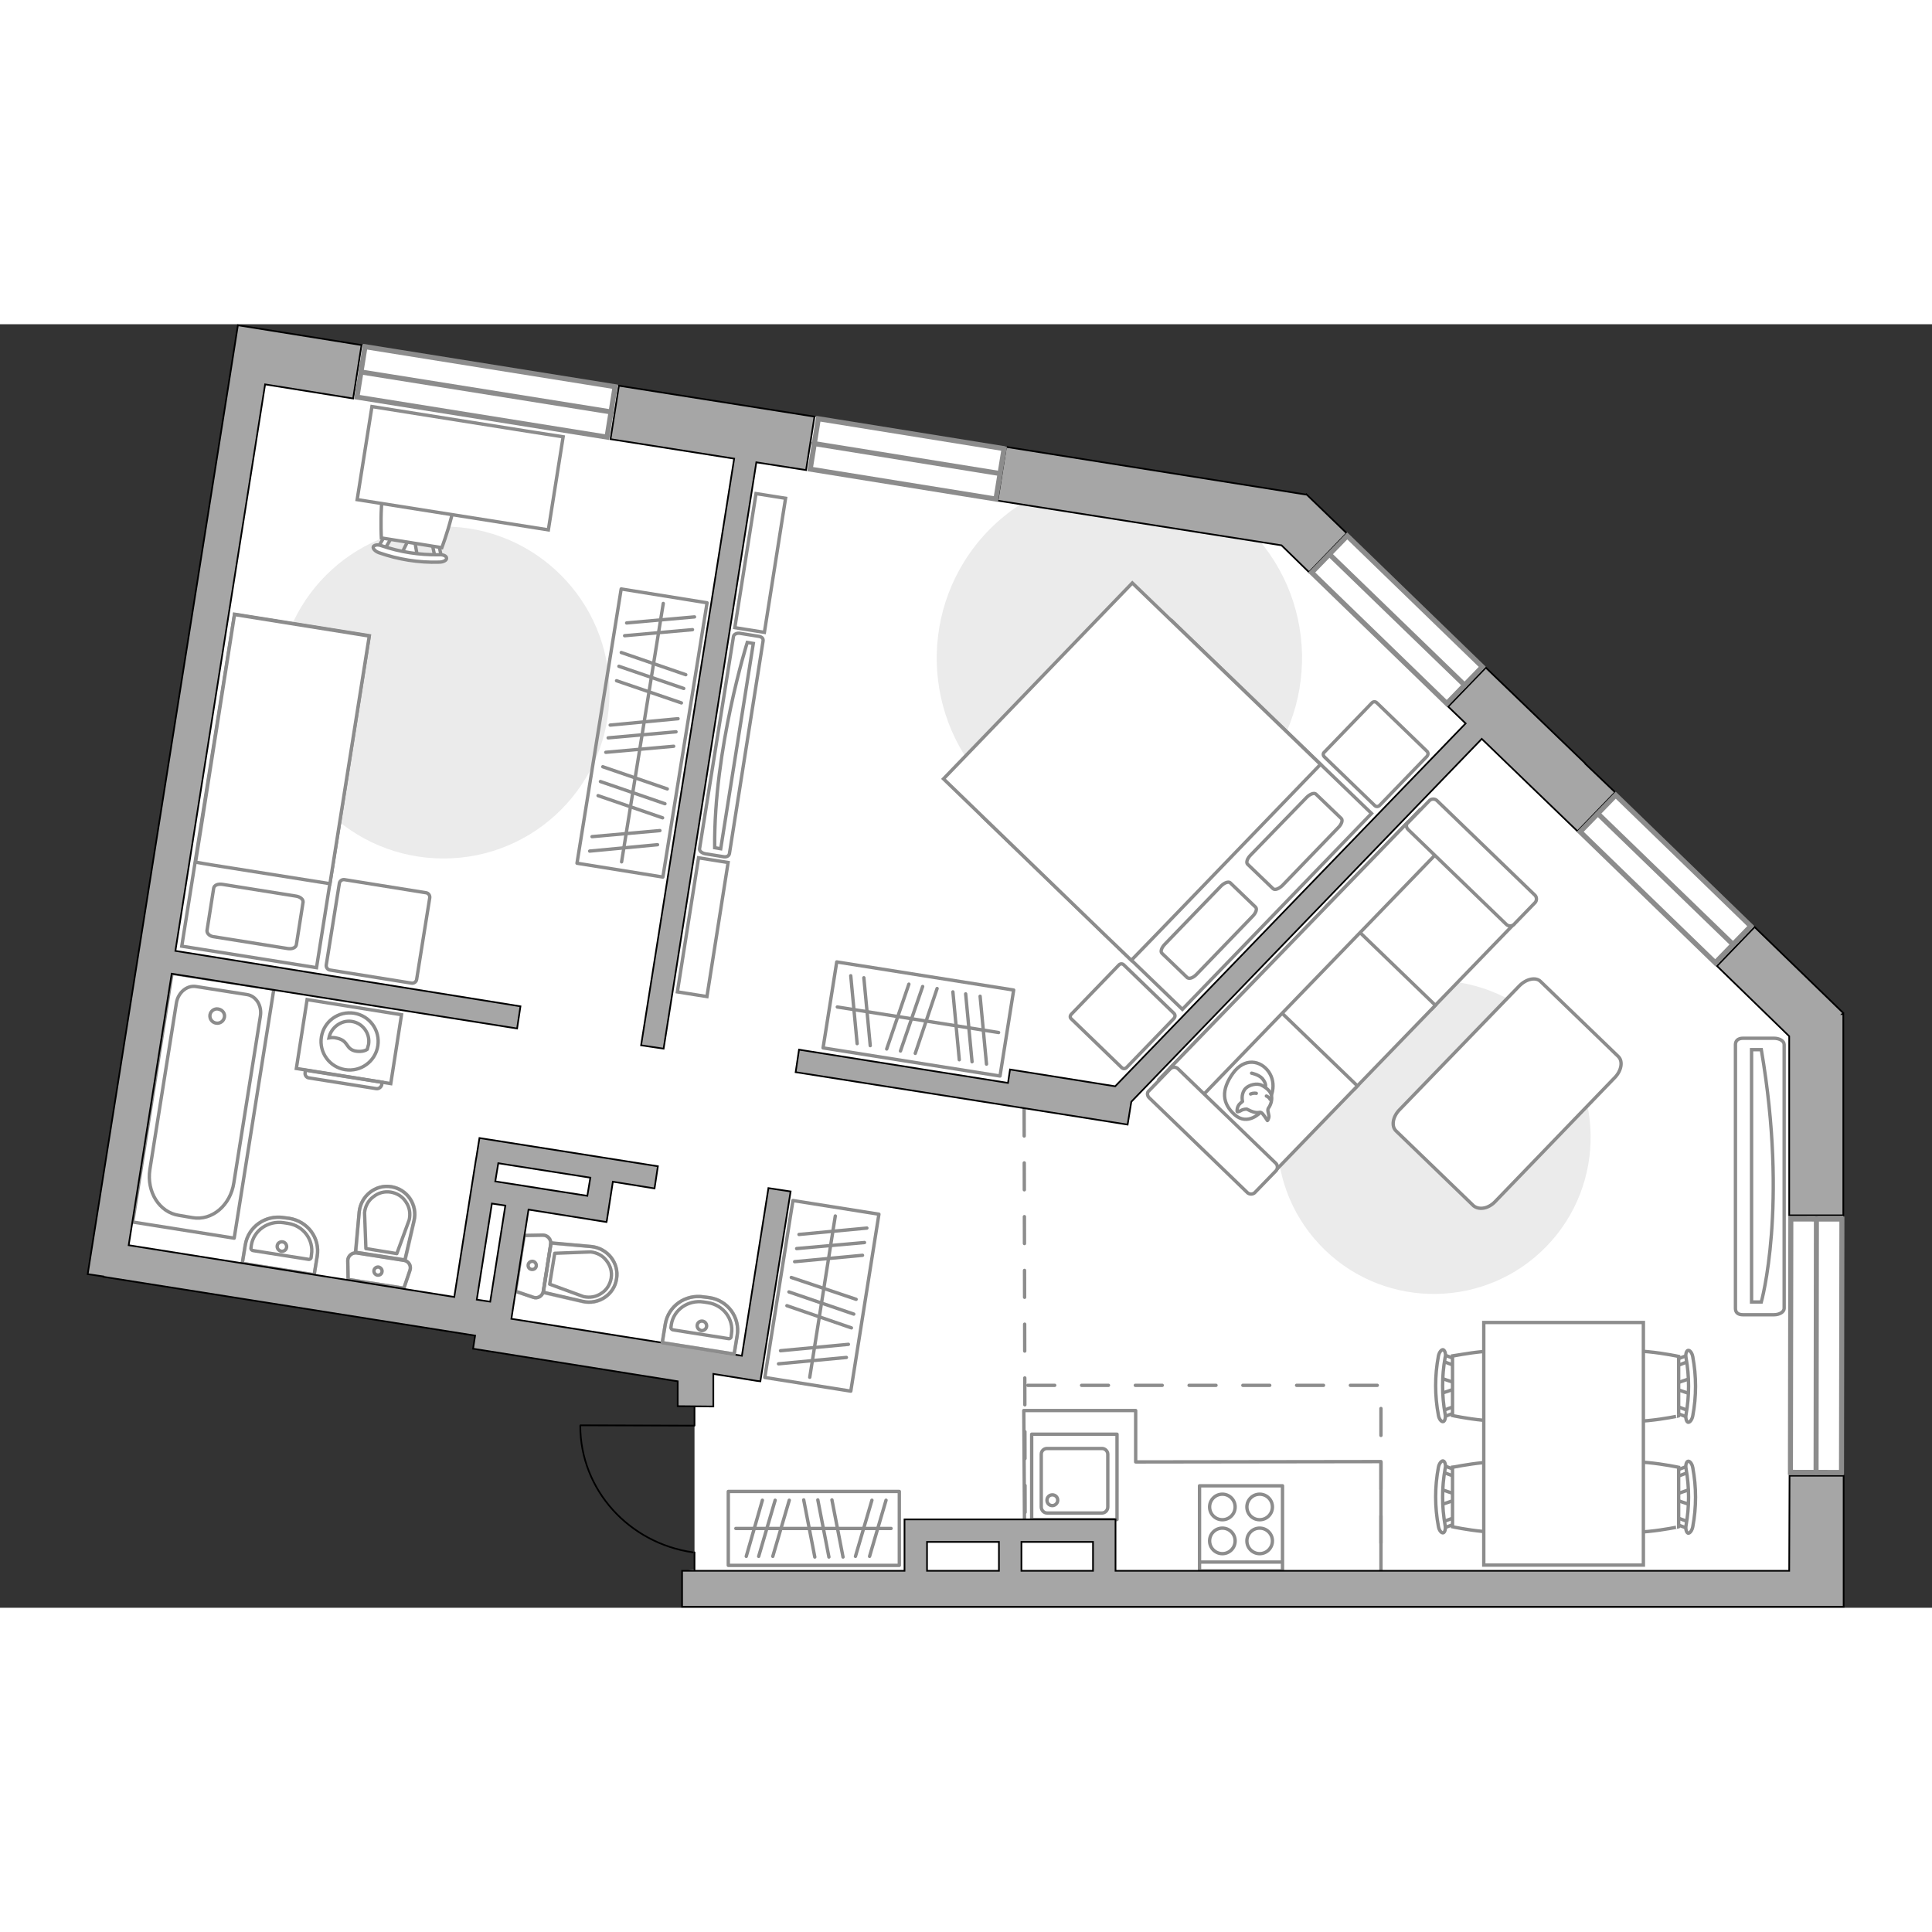 <?xml version="1.0" encoding="utf-8"?>
<!-- Generator: Adobe Illustrator 27.0.0, SVG Export Plug-In . SVG Version: 6.00 Build 0)  -->
<svg version="1.1" xmlns="http://www.w3.org/2000/svg" xmlns:xlink="http://www.w3.org/1999/xlink" x="0px" y="0px"
	 viewBox="0 0 575 382" style="enable-background:new 0 0 575 382;" xml:space="preserve" width="200" height="200">
<rect x="0" y="0" width="575" height="382" fill="#333333" stroke="none"/>
<style type="text/css">
	.st0{fill:#FFFFFF;}
	.st1{fill:#EBEBEB;}
	.st2{fill:#FFFFFF;stroke:#8C8C8C;stroke-miterlimit:10;}
	.st3{fill:none;stroke:#8C8C8C;stroke-linecap:round;stroke-linejoin:round;stroke-miterlimit:10;}
	.st4{fill:#FFFFFF;stroke:#8C8C8C;stroke-linecap:round;stroke-linejoin:round;stroke-miterlimit:10;}
	.st5{fill-rule:evenodd;clip-rule:evenodd;fill:#FFFFFF;fill-opacity:0.1;stroke:#8C8C8C;stroke-miterlimit:10;}
	.st6{fill:none;stroke:#000000;stroke-width:0.5;stroke-linecap:round;stroke-linejoin:round;stroke-miterlimit:10;}
	.st7{fill:none;stroke:#8C8C8C;stroke-linecap:round;stroke-linejoin:round;stroke-miterlimit:10;stroke-dasharray:8;}
	.st8{opacity:0.5;}
	.st9{opacity:0.5;fill:none;stroke:#8C8C8C;stroke-linecap:round;stroke-linejoin:round;stroke-miterlimit:10;}
	.st10{fill:#A6A6A6;stroke:#000000;stroke-width:0.5;stroke-miterlimit:10;}
	.st11{fill:#FFFFFF;stroke:#8C8C8C;stroke-width:1.5;stroke-linecap:round;stroke-miterlimit:10;}
</style>
<g id="bg_1_">
	<polygon class="st0" points="206.7,370.7 206.7,322.1 201.6,322.1 201.6,314.6 140.7,305 141.3,301.1 26.1,282.7 70.8,0.3 
		388.8,50.7 548.6,205 548.6,381.8 203,381.7 203,371 	"/>
</g>
<g id="furniture_1_">
	<path id="Vector_51_00000029745444810396863460000006836030525908291765_" class="st1" d="M132,159c27.3,0,49.4-22.1,49.4-49.4
		c0-27.3-22.1-49.4-49.4-49.4c-27.3,0-49.4,22.1-49.4,49.4C82.6,137,104.7,159,132,159z"/>
	<g>
		<path id="Vector_2_00000137120516635203752170000009663627424232743838_" class="st2" d="M109.9,92.7l-40.1-6.4l-15.7,98.8
			l40.1,6.4L109.9,92.7z"/>
		<path id="Vector_3_00000156585709241126066060000009343025573751334563_" class="st2" d="M69.8,86.4l40.1,6.4l-11.7,73.7
			l-35.3-5.6l-4.7-0.8l1.6-10L69.8,86.4z"/>
		<path id="Vector_4_00000093897029688320527800000017193487817730757528_" class="st3" d="M63.7,182.3l21.9,3.5
			c1.3,0.2,2.4-0.2,2.6-1.1l2-12.7c0.1-0.8-0.8-1.6-2.1-1.8l-21.9-3.5c-1.3-0.2-2.4,0.2-2.6,1.1l-2,12.7
			C61.6,181.4,62.5,182.2,63.7,182.3z"/>
		<path id="Vector_5_00000072985386177174833650000007612926071564721826_" class="st4" d="M101,166.4l-3.9,24.3
			c-0.1,0.7,0.4,1.4,1.1,1.5l24.3,3.9c0.7,0.1,1.4-0.4,1.5-1.1l3.9-24.3c0.1-0.7-0.4-1.4-1.1-1.5l-24.3-3.9
			C101.8,165.2,101.1,165.7,101,166.4z"/>
	</g>
	<path id="Vector_51_00000145776266690308538140000003235598364488592040_" class="st1" d="M295.6,138.7
		c-21.7-20.7-22.5-55.1-1.8-76.9c20.7-21.7,55.1-22.5,76.9-1.8c21.7,20.7,22.5,55.1,1.8,76.9C351.7,158.7,317.3,159.5,295.6,138.7z"
		/>
	<g>
		<g>
			<path class="st2" d="M116.3,226l-28.1-4.5l3.2-20.5l28.1,4.5L116.3,226z"/>
			<path class="st5" d="M112,227.5l-20.1-3.2c-0.7-0.1-1.2-0.8-1.1-1.5l0.1-0.8l22.8,3.6l-0.1,0.8
				C113.4,227.1,112.7,227.6,112,227.5z"/>
		</g>
		<g>
			
				<ellipse transform="matrix(0.157 -0.988 0.988 0.157 -123.102 282.6)" class="st2" cx="103.9" cy="213.4" rx="8.5" ry="8.5"/>
			<path class="st2" d="M105.7,216.3c-2.9-0.7-1.9-3-5.3-3.8c-1.1-0.3-1.8-0.2-2.5-0.1c0.6-3.1,3.7-5.4,6.8-4.9
				c3.3,0.5,5.5,3.6,5,6.8c-0.1,0.5-0.3,1-0.4,1.5C108.6,216.3,107.3,216.6,105.7,216.3z"/>
		</g>
	</g>
	<g>
		<g>
			<path id="Vector_98_00000110450467080894235020000007550121524093547661_" class="st2" d="M348.8,88.3l-56.3,58.3l59.4,57.3
				l56.3-58.3L348.8,88.3z"/>
			<path id="Vector_99_00000006673612436990029000000004256650375435551930_" class="st2" d="M280.8,135.3L337,77l56,54l-49.6,51.4
				l-6.7,6.9l-7.6-7.3L280.8,135.3z"/>
			<path id="Vector_100_00000113338626058194067210000000629043895159819928_" class="st3" d="M381.6,167.1l16.7-17.3
				c1-1,1.4-2.2,0.9-2.7l-7.6-7.3c-0.5-0.4-1.7,0-2.7,1L372.2,158c-1,1-1.4,2.2-0.9,2.7l7.6,7.3C379.5,168.5,380.6,168,381.6,167.1z
				"/>
			<path id="Vector_101_00000029768690848079594610000007494130976604241305_" class="st3" d="M356.1,193.5l16.7-17.3
				c1-1,1.4-2.2,0.9-2.7l-7.6-7.3c-0.5-0.4-1.7,0-2.7,1l-16.7,17.3c-1,1-1.4,2.2-0.9,2.7l7.6,7.3
				C354.1,194.9,355.1,194.5,356.1,193.5z"/>
		</g>
		<path id="Vector_5_00000115512473858622741120000012009412755946194076_" class="st4" d="M318.9,206.8l14.9,14.4
			c0.5,0.5,1.1,0.4,1.5,0l14.1-14.6c0.4-0.5,0.4-1.1,0-1.5l-14.9-14.4c-0.5-0.5-1.1-0.4-1.5,0l-14.1,14.6
			C318.4,205.8,318.4,206.4,318.9,206.8z"/>
		<path id="Vector_5_00000018203834211129053040000002673430663004260767_" class="st4" d="M394.2,128.8l14.9,14.4
			c0.5,0.5,1.1,0.4,1.5,0l14.1-14.6c0.4-0.5,0.4-1.1,0-1.5l-14.9-14.4c-0.5-0.5-1.1-0.4-1.5,0l-14.1,14.6
			C393.7,127.7,393.7,128.3,394.2,128.8z"/>
	</g>
	<g>
		<g id="Group_10_00000026137905444006166940000007427629797159082631_">
			<g id="Group_11_00000143610113832175632210000002719452778192131509_">
				<path id="Vector_20_00000107578039023095755010000015459650404079848888_" class="st2" d="M119.5,68.3l2.4-4.8l1.4,0.2l0.9,5.3
					L119.5,68.3z"/>
			</g>
			<g id="Group_12_00000171691297241956875510000018206272188978748346_">
				<path id="Vector_21_00000016789366420354763450000016016974964235099776_" class="st2" d="M129.8,64.9c0.5,0.1,0.8,0.4,0.8,0.7
					l0.9,4.3c0.1,0.4-0.3,0.7-0.8,0.7c-0.6,0-1.1-0.3-1.1-0.6l-0.9-4.3c-0.1-0.4,0.3-0.7,0.8-0.7C129.6,64.9,129.7,64.9,129.8,64.9z
					"/>
			</g>
			<g id="Group_13_00000075880857020953349370000002210812242391128454_">
				<path id="Vector_22_00000136391648757067156070000007625801084335681448_" class="st2" d="M115.5,62.7c0.1,0,0.2,0,0.3,0
					c0.5,0.2,0.8,0.6,0.6,1l-2.2,3.8c-0.2,0.4-0.8,0.5-1.3,0.3c-0.5-0.2-0.8-0.6-0.6-1l2.2-3.8C114.6,62.8,115,62.6,115.5,62.7z"/>
			</g>
			<path id="Vector_23_00000016056053408862181690000015300121880881321149_" class="st2" d="M116.8,42.5c3.7-2.7,15.4-0.8,18,2.9
				c3.1,4.3-3.3,21.1-3.3,21.1l-18-2.9C113.5,63.6,112.5,45.6,116.8,42.5z"/>
			<path id="Vector_24_00000165229353550676609930000011694266234500724874_" class="st2" d="M113.5,65.9c5.5,1.9,11.4,2.8,17.2,2.7
				c1.2-0.1,2.2,0.4,2.2,1c0.1,0.6-0.9,1.2-2.2,1.2c-6.1,0.2-12.2-0.8-17.9-2.8c-1.1-0.4-1.9-1.2-1.7-1.8
				C111.4,65.7,112.4,65.5,113.5,65.9z"/>
		</g>
		<path id="Vector_36_00000067923715877726978370000016483407535835212198_" class="st2" d="M163.2,61.2l-56.9-9l4.4-27.7l46,7.3
			l10.9,1.7L163.2,61.2z"/>
	</g>
	<g>
		
			<rect x="149.8" y="108.7" transform="matrix(0.159 -0.987 0.987 0.159 40.62 290.979)" class="st3" width="82.7" height="25.9"/>
		<line class="st3" x1="197.2" y1="146.9" x2="178" y2="140.3"/>
		<line class="st3" x1="197.9" y1="142.7" x2="178.7" y2="136.1"/>
		<line class="st3" x1="198.6" y1="138.3" x2="179.4" y2="131.7"/>
		<line class="st3" x1="202.8" y1="112.7" x2="183.5" y2="106.1"/>
		<line class="st3" x1="203.5" y1="108.4" x2="184.2" y2="101.8"/>
		<line class="st3" x1="204.1" y1="104.3" x2="184.9" y2="97.7"/>
		<line class="st3" x1="206.1" y1="90.9" x2="185.9" y2="92.7"/>
		<line class="st3" x1="206.7" y1="87.1" x2="186.5" y2="88.9"/>
		<line class="st3" x1="195.7" y1="154.9" x2="175.5" y2="156.8"/>
		<line class="st3" x1="196.4" y1="150.7" x2="176.2" y2="152.5"/>
		<line class="st3" x1="200.5" y1="125.6" x2="180.3" y2="127.4"/>
		<line class="st3" x1="201.2" y1="121.3" x2="181" y2="123.1"/>
		<line class="st3" x1="201.8" y1="117.4" x2="181.6" y2="119.3"/>
		<line class="st3" x1="185" y1="160" x2="197.4" y2="83.1"/>
	</g>
	<path id="Vector_148_00000016769931107825230530000015268817338368420012_" class="st3" d="M304.9,355.4l-0.2-32.1H338v15.3l73-0.1
		V371"/>
	<path id="Vector_51_00000060004890069728598330000010441855753847109284_" class="st1" d="M460.3,274.4c17.9-18.5,17.4-48.1-1.1-66
		c-18.5-17.9-48.1-17.4-66,1.1c-17.9,18.5-17.4,48.1,1.1,66C412.8,293.4,442.4,292.9,460.3,274.4z"/>
	<path id="Vector_84_00000065758149230894167500000004504498325524908946_" class="st4" d="M445,261.1l35.5-36.8
		c2.1-2.1,2.6-5,1.1-6.4l-23.1-22.3c-1.4-1.4-4.3-0.8-6.4,1.4l-35.5,36.7c-2.1,2.1-2.6,5-1.1,6.4l23.1,22.3
		C440.3,263.7,443,263.2,445,261.1z"/>
	<g>
		<path id="Vector_90_00000134956107344713223650000012908502771467043761_" class="st2" d="M531,292.9c0,1-1.3,1.9-3.1,1.9h-9.1
			c-1.7,0-2.3-0.8-2.3-1.9v-78.5c0-1,0.6-1.9,2.3-1.9h9.1c1.7,0,3.1,0.8,3.1,1.9V292.9z"/>
		<path id="Vector_91_00000135673088444760597630000007129060677361108654_" class="st2" d="M521.3,215.9V291h2.9c0,0,8-28.4,0-75.1
			H521.3z"/>
	</g>
	<g>
		<path id="Vector_54_00000068665310491169874810000004670847398913938851_" class="st2" d="M418.9,148.3l-24.1,24.9l31.5,30.4
			l24.1-24.9L418.9,148.3z"/>
		<path id="Vector_55_00000066477731213513815190000012513984017916585643_" class="st2" d="M395.7,172.3l-24.1,24.9l31.5,30.4
			l24.1-24.9L395.7,172.3z"/>
		<path id="Vector_56_00000141447190300907489870000005355783695806941342_" class="st2" d="M372.5,196.3l-24.1,24.9l31.5,30.4
			l24.1-24.9L372.5,196.3z"/>
		<path id="Vector_57_00000146472529234118410280000006386537413854178484_" class="st2" d="M429.2,155.8l-6.8-11.1L345,224.7
			l9.1,8.8L429.2,155.8L429.2,155.8z"/>
		<path id="Vector_58_00000056400770164994821380000011268500751274425729_" class="st2" d="M419.1,150.4l29.3,28.3
			c0.6,0.5,1.5,0.5,2.1,0l6.4-6.6c0.5-0.6,0.5-1.5,0-2.1l-29.3-28.3c-0.6-0.5-1.5-0.5-2.1,0l-6.4,6.6
			C418.4,148.8,418.4,149.7,419.1,150.4z"/>
		<path id="Vector_59_00000054246677872423265520000011031126715216894096_" class="st2" d="M342,230.2l29.3,28.3
			c0.6,0.5,1.5,0.5,2.1,0l6.4-6.6c0.5-0.6,0.5-1.5,0-2.1l-29.3-28.3c-0.6-0.5-1.5-0.5-2.1,0l-6.4,6.6
			C341.3,228.6,341.4,229.6,342,230.2z"/>
		<g>
			<path class="st4" d="M375.2,234.5c0,0-3.8,4.2-7.7,0.8c-3.8-3.4-4.1-7.4-0.6-12.3c3.5-4.9,8.3-3.9,10.7-0.5
				C379.9,225.9,379.1,230.4,375.2,234.5z"/>
			<path class="st4" d="M371.1,233.6c0,0-1-0.1-1.9,0.5c-1,0.5-1,0.2-1,0.2s-0.2-1.5,1-2.5c0.6-0.5,0.6-0.5,0.6-0.5
				s-0.5-1.9,0.6-3.5c1.2-1.6,3.9-2,5.1-1.3c1.2,0.6,2.7,1.8,2.9,3c0.3,1.3-0.2,2.9-0.9,3.8c-0.5,0.8,0.4,2,0.1,2.9
				c-0.3,0.9-0.4,0.8-0.4,0.8s-1.4-2.3-1.9-2.4C374.8,234.3,374.2,235.3,371.1,233.6z"/>
			<path class="st4" d="M373.9,228.9c0,0-0.8-0.2-1.7,0.2"/>
			<path class="st4" d="M376.9,229.7c0,0,0.8,0.3,1.1,1"/>
			<path class="st3" d="M376.6,226.9c0,0,0.4-0.8-0.9-2.4c-1.1-1.2-3.2-1.6-3.2-1.6"/>
		</g>
	</g>
	<g>
		
			<rect x="246.7" y="194.1" transform="matrix(-0.988 -0.157 0.157 -0.988 510.889 454.245)" class="st3" width="53.3" height="25.9"/>
		<line class="st3" x1="278.9" y1="197.7" x2="272.4" y2="217"/>
		<line class="st3" x1="274.6" y1="197.1" x2="268" y2="216.3"/>
		<line class="st3" x1="270.5" y1="196.4" x2="263.9" y2="215.7"/>
		<line class="st3" x1="257.1" y1="194.5" x2="259" y2="214.7"/>
		<line class="st3" x1="253.2" y1="193.9" x2="255.1" y2="214.1"/>
		<line class="st3" x1="291.7" y1="200" x2="293.6" y2="220.2"/>
		<line class="st3" x1="287.4" y1="199.3" x2="289.3" y2="219.5"/>
		<line class="st3" x1="283.6" y1="198.7" x2="285.5" y2="218.9"/>
		<line class="st3" x1="297.2" y1="210.8" x2="249.2" y2="203.2"/>
	</g>
	<g>
		<g>
			<path id="Vector_90_1_" class="st2" d="M218.3,92.9c0.1-0.6,1-1.1,2-0.9l5.6,0.9c1,0.2,1.3,0.7,1.2,1.4l-10,63.2
				c-0.1,0.6-0.6,1.1-1.6,1l-5.6-0.9c-1-0.2-1.8-0.8-1.7-1.5L218.3,92.9z"/>
			<path id="Vector_91_1_" class="st2" d="M214.5,156.1l9.7-61.1l-1.8-0.3c0,0-10,31.7-9.7,61.1L214.5,156.1z"/>
		</g>
		<path id="Vector_93_1_" class="st2" d="M227.5,91.7l6.3-39.9l-8.8-1.4l-6.3,39.9L227.5,91.7z"/>
		<path id="Vector_93_3_" class="st2" d="M210.4,200.1l6.3-39.9l-8.8-1.4l-6.3,39.9L210.4,200.1z"/>
	</g>
	<g>
		
			<rect x="218.1" y="276.3" transform="matrix(-0.157 0.988 -0.988 -0.157 568.808 92.766)" class="st3" width="53.3" height="25.9"/>
		<line class="st3" x1="235.5" y1="283.7" x2="254.8" y2="290.2"/>
		<line class="st3" x1="234.8" y1="288" x2="254.1" y2="294.6"/>
		<line class="st3" x1="234.2" y1="292.1" x2="253.4" y2="298.7"/>
		<line class="st3" x1="232.3" y1="305.5" x2="252.5" y2="303.6"/>
		<line class="st3" x1="231.7" y1="309.4" x2="251.9" y2="307.5"/>
		<line class="st3" x1="237.8" y1="270.9" x2="258" y2="269"/>
		<line class="st3" x1="237.1" y1="275.1" x2="257.3" y2="273.3"/>
		<line class="st3" x1="236.5" y1="279" x2="256.7" y2="277.1"/>
		<line class="st3" x1="248.6" y1="265.4" x2="241" y2="313.4"/>
	</g>
	<g>
		
			<rect x="216.8" y="347.4" transform="matrix(-1 -7.465197e-11 7.465197e-11 -1 484.454 716.787)" class="st3" width="50.9" height="22"/>
		<line class="st3" x1="250.9" y1="366.9" x2="247.6" y2="349.9"/>
		<line class="st3" x1="246.7" y1="366.9" x2="243.4" y2="349.9"/>
		<line class="st3" x1="242.5" y1="366.9" x2="239.2" y2="349.9"/>
		<line class="st3" x1="258.8" y1="366.7" x2="263.7" y2="350"/>
		<line class="st3" x1="254.6" y1="366.7" x2="259.5" y2="350"/>
		<line class="st3" x1="230" y1="366.7" x2="234.9" y2="350"/>
		<line class="st3" x1="225.8" y1="366.7" x2="230.7" y2="350"/>
		<line class="st3" x1="222.1" y1="366.7" x2="226.9" y2="350"/>
		<line class="st3" x1="265.2" y1="358.4" x2="219" y2="358.4"/>
	</g>
	<g>
		<g id="Group_2_1_">
			<g id="Group_3_1_">
				<path id="Vector_10_1_" class="st2" d="M428.7,313.6l5,1.7v1.3l-5,1.7V313.6z"/>
			</g>
			<g id="Group_4_1_">
				<path id="Vector_11_1_" class="st2" d="M433.6,323c0,0.4-0.2,0.8-0.5,0.9l-4,1.5c-0.4,0.1-0.7-0.1-0.8-0.7
					c-0.1-0.5,0.1-1.1,0.4-1.1l4-1.5c0.4-0.1,0.7,0.1,0.8,0.7C433.6,322.9,433.6,322.9,433.6,323z"/>
			</g>
			<g id="Group_5_1_">
				<path id="Vector_12_1_" class="st2" d="M433.6,309c0,0.1,0,0.1,0,0.2c-0.1,0.5-0.4,0.8-0.8,0.7l-4-1.5c-0.4-0.1-0.6-0.7-0.4-1.2
					c0.1-0.5,0.4-0.8,0.8-0.7l4,1.5C433.3,308.1,433.6,308.5,433.6,309z"/>
			</g>
			<path id="Vector_13_1_" class="st2" d="M453.1,307.1c3.1,3.1,3.1,14.6,0,17.7c-3.7,3.7-20.8,0-20.8,0v-17.7
				C432.4,307.1,449.5,303.5,453.1,307.1z"/>
			<path id="Vector_14_1_" class="st2" d="M430.1,307.5c-1,5.6-1,11.3,0,16.9c0.2,1.1-0.1,2.1-0.6,2.2c-0.5,0.1-1.2-0.7-1.4-1.9
				c-1.1-5.8-1.1-11.8,0-17.6c0.2-1.1,0.9-2,1.4-1.9C430,305.4,430.4,306.4,430.1,307.5z"/>
		</g>
		<g id="Group_2_3_">
			<g id="Group_3_3_">
				<path id="Vector_10_3_" class="st2" d="M428.7,346.7l5,1.7v1.3l-5,1.7V346.7z"/>
			</g>
			<g id="Group_4_3_">
				<path id="Vector_11_3_" class="st2" d="M433.6,356.1c0,0.4-0.2,0.8-0.5,0.9l-4,1.5c-0.4,0.1-0.7-0.1-0.8-0.7
					c-0.1-0.5,0.1-1.1,0.4-1.1l4-1.5c0.4-0.1,0.7,0.1,0.8,0.7C433.6,355.9,433.6,356,433.6,356.1z"/>
			</g>
			<g id="Group_5_3_">
				<path id="Vector_12_3_" class="st2" d="M433.6,342c0,0.1,0,0.1,0,0.2c-0.1,0.5-0.4,0.8-0.8,0.7l-4-1.5c-0.4-0.1-0.6-0.7-0.4-1.2
					c0.1-0.5,0.4-0.8,0.8-0.7l4,1.5C433.3,341.2,433.6,341.6,433.6,342z"/>
			</g>
			<path id="Vector_13_3_" class="st2" d="M453.1,340.2c3.1,3.1,3.1,14.6,0,17.7c-3.7,3.7-20.8,0-20.8,0v-17.7
				C432.4,340.2,449.5,336.5,453.1,340.2z"/>
			<path id="Vector_14_3_" class="st2" d="M430.1,340.6c-1,5.6-1,11.3,0,16.9c0.2,1.1-0.1,2.1-0.6,2.2c-0.5,0.1-1.2-0.7-1.4-1.9
				c-1.1-5.8-1.1-11.8,0-17.6c0.2-1.1,0.9-2,1.4-1.9C430,338.4,430.4,339.5,430.1,340.6z"/>
		</g>
		<g id="Group_2_5_">
			<g id="Group_3_5_">
				<path id="Vector_10_5_" class="st2" d="M503.2,351.4l-5-1.7v-1.3l5-1.7V351.4z"/>
			</g>
			<g id="Group_4_5_">
				<path id="Vector_11_5_" class="st2" d="M498.4,342c0-0.4,0.2-0.8,0.5-0.9l4-1.5c0.4-0.1,0.7,0.1,0.8,0.7
					c0.1,0.5-0.1,1.1-0.4,1.1l-4,1.5c-0.4,0.1-0.7-0.1-0.8-0.7C498.4,342.2,498.4,342.1,498.4,342z"/>
			</g>
			<g id="Group_5_5_">
				<path id="Vector_12_5_" class="st2" d="M498.4,356.1c0-0.1,0-0.1,0-0.2c0.1-0.5,0.4-0.8,0.8-0.7l4,1.5c0.4,0.1,0.6,0.7,0.4,1.2
					c-0.1,0.5-0.4,0.8-0.8,0.7l-4-1.5C498.6,356.9,498.4,356.5,498.4,356.1z"/>
			</g>
			<path id="Vector_13_5_" class="st2" d="M478.8,357.9c-3.1-3.1-3.1-14.6,0-17.7c3.7-3.7,20.8,0,20.8,0v17.7
				C499.6,357.9,482.5,361.6,478.8,357.9z"/>
			<path id="Vector_14_5_" class="st2" d="M501.8,357.5c1-5.6,1-11.3,0-16.9c-0.2-1.1,0.1-2.1,0.6-2.2c0.5-0.1,1.2,0.7,1.4,1.9
				c1.1,5.8,1.1,11.8,0,17.6c-0.2,1.1-0.9,2-1.4,1.9C501.9,359.6,501.6,358.6,501.8,357.5z"/>
		</g>
		<g id="Group_2_4_">
			<g id="Group_3_4_">
				<path id="Vector_10_4_" class="st2" d="M503.2,318.4l-5-1.7v-1.3l5-1.7V318.4z"/>
			</g>
			<g id="Group_4_4_">
				<path id="Vector_11_4_" class="st2" d="M498.4,309c0-0.4,0.2-0.8,0.5-0.9l4-1.5c0.4-0.1,0.7,0.1,0.8,0.7
					c0.1,0.5-0.1,1.1-0.4,1.1l-4,1.5c-0.4,0.1-0.7-0.1-0.8-0.7C498.4,309.1,498.4,309.1,498.4,309z"/>
			</g>
			<g id="Group_5_4_">
				<path id="Vector_12_4_" class="st2" d="M498.4,323c0-0.1,0-0.1,0-0.2c0.1-0.5,0.4-0.8,0.8-0.7l4,1.5c0.4,0.1,0.6,0.7,0.4,1.2
					c-0.1,0.5-0.4,0.8-0.8,0.7l-4-1.5C498.6,323.9,498.4,323.5,498.4,323z"/>
			</g>
			<path id="Vector_13_4_" class="st2" d="M478.8,324.9c-3.1-3.1-3.1-14.6,0-17.7c3.7-3.7,20.8,0,20.8,0v17.7
				C499.6,324.9,482.5,328.6,478.8,324.9z"/>
			<path id="Vector_14_4_" class="st2" d="M501.8,324.5c1-5.6,1-11.3,0-16.9c-0.2-1.1,0.1-2.1,0.6-2.2c0.5-0.1,1.2,0.7,1.4,1.9
				c1.1,5.8,1.1,11.8,0,17.6c-0.2,1.1-0.9,2-1.4,1.9C501.9,326.6,501.6,325.6,501.8,324.5z"/>
		</g>
		<path id="Vector_35_3_" class="st2" d="M441.6,369.3v-72.2h47.5v58.4v13.8H441.6z"/>
	</g>
</g>
<g id="plan">
	<g>
		<polyline class="st6" points="172.8,327.7 206.7,327.8 206.7,322.1 		"/>
		<line class="st6" x1="206.7" y1="370.7" x2="206.7" y2="365.5"/>
		<path class="st6" d="M206.2,365.5c-18.9-2.7-33.5-18.5-33.5-37.7"/>
	</g>
	<line class="st7" x1="304.8" y1="233.6" x2="305.1" y2="356"/>
	<path class="st7" d="M305.9,315.8c0,0,105.1,0,105.1,0c0,0.9,0,53.9,0,54.8"/>
	<g>
		<g>
			
				<rect x="307" y="330.3" transform="matrix(-1 -9.397294e-05 9.397294e-05 -1 639.413 686.077)" class="st3" width="25.4" height="25.4"/>
		</g>
		<path class="st3" d="M328,353.8l-16.4,0c-0.9,0-1.7-0.8-1.7-1.8l0-15.7c0-1,0.8-1.7,1.7-1.7l16.4,0c0.9,0,1.7,0.8,1.7,1.7l0,15.7
			C329.7,353,328.9,353.8,328,353.8z"/>
		<path class="st3" d="M313.2,348.4c-0.9,0-1.6,0.7-1.6,1.6c0,0.9,0.7,1.6,1.6,1.6c0.8,0,1.6-0.7,1.6-1.6
			C314.8,349.1,314.1,348.4,313.2,348.4z"/>
	</g>
	<g>
		<rect x="357" y="345.7" class="st3" width="24.7" height="25.3"/>
		<g>
			<g>
				<path class="st3" d="M363.8,355.8c2.1,0,3.8-1.7,3.8-3.8c0-2.1-1.7-3.8-3.8-3.8c-2.1,0-3.8,1.7-3.8,3.8
					C360,354.1,361.7,355.8,363.8,355.8z"/>
				<path class="st3" d="M363.8,365.9c2.1,0,3.8-1.7,3.8-3.8c0-2.1-1.7-3.8-3.8-3.8c-2.1,0-3.8,1.7-3.8,3.8
					C360,364.2,361.7,365.9,363.8,365.9z"/>
			</g>
			<g>
				<path class="st3" d="M374.9,355.8c2.1,0,3.8-1.7,3.8-3.8c0-2.1-1.7-3.8-3.8-3.8c-2.1,0-3.8,1.7-3.8,3.8
					C371.1,354.1,372.8,355.8,374.9,355.8z"/>
				<path class="st3" d="M374.9,365.9c2.1,0,3.8-1.7,3.8-3.8c0-2.1-1.7-3.8-3.8-3.8c-2.1,0-3.8,1.7-3.8,3.8
					C371.1,364.2,372.8,365.9,374.9,365.9z"/>
			</g>
		</g>
		<line class="st3" x1="357" y1="368.4" x2="381.4" y2="368.4"/>
	</g>
	<g>
		<polyline class="st3" points="39.5,267.2 51.2,193.2 81.5,197.9 69.7,272 39.5,267.2 		"/>
		<path class="st3" d="M57.3,265.9l-4.1-0.7c-5.8-0.9-9.6-7-8.6-13.6l7.9-49.6c0.5-3.1,3.1-5.3,5.8-4.9l15.2,2.4
			c2.7,0.4,4.5,3.3,4,6.4l-7.9,49.6C68.6,262.2,63.1,266.9,57.3,265.9z"/>
		<path class="st3" d="M66.8,206.2c-0.2,1.2-1.3,2-2.5,1.8c-1.2-0.2-2-1.3-1.8-2.5c0.2-1.1,1.3-1.9,2.4-1.7
			C66.2,204,67,205.1,66.8,206.2z"/>
	</g>
	<g>
		<g class="st8">
			<path class="st3" d="M120.2,278.6l-14-2.2c-1.4-0.2-2.7,0.9-2.7,2.3l0.1,5.6l16.6,2.6l1.8-5.3
				C122.5,280.2,121.6,278.8,120.2,278.6z"/>
			<path class="st3" d="M105.9,276.2l14.7,2.3l2.7-11.7c1.1-4.7-2-9.4-6.8-10.1c-4.7-0.8-9.1,2.7-9.6,7.5L105.9,276.2z"/>
		</g>
		<g>
			<path class="st3" d="M120.2,278.6l-14-2.2c-1.4-0.2-2.7,0.9-2.7,2.3l0.1,5.6l16.6,2.6l1.8-5.3
				C122.5,280.2,121.6,278.8,120.2,278.6z"/>
			<path class="st3" d="M116.5,256.7L116.5,256.7c-4.7-0.8-9.1,2.7-9.6,7.5l-1.1,12l14.7,2.3l2.7-11.7
				C124.3,262.1,121.2,257.5,116.5,256.7z"/>
			<path class="st3" d="M108.9,275.1l-0.4-10.7c0.2-1.9,1.1-3.6,2.6-4.7c1.5-1.2,3.3-1.7,5.2-1.4c1.8,0.3,3.5,1.3,4.5,2.9
				c1.1,1.6,1.4,3.4,1,5.3l-3.7,10.1L108.9,275.1z"/>
			<path class="st3" d="M113.7,282c-0.1,0.7-0.7,1.1-1.4,1c-0.6-0.1-1.1-0.7-1-1.4c0.1-0.6,0.7-1.1,1.4-1
				C113.4,280.8,113.8,281.4,113.7,282z"/>
		</g>
	</g>
	<g>
		<path class="st9" d="M86.1,266.1l-1.6-0.2c-5.5-0.9-10.6,2.7-11.5,8.1l-0.9,5.5l21.4,3.4l0.9-5.5C95.3,272,91.6,267,86.1,266.1z"
			/>
		<g>
			<path class="st3" d="M85.7,267.6l-1.3-0.2c-4.6-0.7-8.9,2.3-9.6,6.7l-0.1,0.8c-0.1,0.4,0.2,0.7,0.6,0.8l16.5,2.6
				c0.4,0.1,0.8-0.2,0.8-0.6l0.1-0.8C93.4,272.5,90.3,268.3,85.7,267.6z"/>
			<path class="st3" d="M85.3,274.7c0.1-0.7-0.4-1.5-1.2-1.6c-0.8-0.1-1.5,0.4-1.6,1.2c-0.1,0.7,0.4,1.4,1.2,1.6
				C84.5,276,85.2,275.5,85.3,274.7z"/>
			<path class="st3" d="M86.1,266.1l-1.6-0.2c-5.5-0.9-10.6,2.7-11.5,8.1l-0.9,5.5l21.4,3.4l0.9-5.5C95.3,272,91.6,267,86.1,266.1z"
				/>
		</g>
	</g>
	<g>
		<g class="st8">
			<path class="st3" d="M161.7,287.8l2.2-14c0.2-1.4-0.9-2.7-2.3-2.7l-5.6,0.1l-2.6,16.6l5.3,1.8C160,290.1,161.5,289.2,161.7,287.8
				z"/>
			<path class="st3" d="M164,273.5l-2.3,14.7l11.7,2.7c4.7,1.1,9.4-2,10.1-6.8c0.8-4.7-2.7-9.1-7.5-9.6L164,273.5z"/>
		</g>
		<g>
			<path class="st3" d="M161.7,287.8l2.2-14c0.2-1.4-0.9-2.7-2.3-2.7l-5.6,0.1l-2.6,16.6l5.3,1.8C160,290.1,161.5,289.2,161.7,287.8
				z"/>
			<path class="st3" d="M183.5,284.1L183.5,284.1c0.8-4.7-2.7-9.1-7.5-9.6l-12-1.1l-2.3,14.7l11.7,2.7
				C178.1,291.9,182.8,288.8,183.5,284.1z"/>
			<path class="st3" d="M165.1,276.5l10.7-0.4c1.9,0.2,3.6,1.1,4.7,2.6c1.2,1.5,1.7,3.3,1.4,5.2c-0.3,1.8-1.3,3.5-2.9,4.5
				c-1.6,1.1-3.4,1.4-5.3,1l-10.1-3.7L165.1,276.5z"/>
			<path class="st3" d="M158.2,281.3c-0.7-0.1-1.1-0.7-1-1.4c0.1-0.6,0.7-1.1,1.4-1c0.6,0.1,1.1,0.7,1,1.4
				C159.5,281,158.9,281.4,158.2,281.3z"/>
		</g>
	</g>
	<g>
		<path class="st10" d="M212.3,322.1l0-9.7l13.1,2.1l0,0l0.9,0.1l9-56.5l-6.6-1l-7.9,49.9l-11.2-1.8l0-0.1l-57.4-9.1l0.6-3.9l0,0
			l4.5-28.6l23.2,3.7l0.1-0.4l0,0l1.8-11.6l12.4,2l1-6.6l-53.1-8.4l-0.2,1.2l0,0l-0.7,4.4l-0.2,1.1l0,0l-6.4,40.6l-96.9-15.4
			l12.8-80.8l102.8,16.3l1-6.6L52.2,186.5L78.9,17.9l26.2,4.2l2.5-15.9L70.8,0.3l-2.5,15.9l0,0L26.1,282.7l4.7,0.7l0,0.1l110.6,17.5
			l-0.6,3.9l60.9,9.7l0,7.4L212.3,322.1z M175.7,254l-0.9,5.4l-27.4-4.3l0.9-5.4L175.7,254z M146.4,261.7l4,0.6l-4.5,28.6l-4-0.6
			L146.4,261.7z"/>
		<polygon class="st10" points="190.8,214.6 197.5,215.6 225.1,41.1 239.9,43.4 242.4,27.5 184.2,18.3 181.7,34.2 218.5,40 		"/>
		<polygon class="st10" points="331.9,226.8 300.6,221.8 300,225.8 237.8,215.9 236.8,222.6 299,232.4 299,232.4 335.6,238.2 
			336.7,231.4 441,123.4 455.8,137.7 455.8,137.7 469.5,150.9 480.7,139.3 471.8,130.8 471.8,130.7 442.2,102.2 431,113.8 
			436.2,118.8 		"/>
		<polygon class="st10" points="389.6,73.8 400.8,62.2 388.8,50.6 388.7,50.7 299.4,36.5 296.9,52.5 381.4,65.8 		"/>
		<path class="st10" d="M532.5,371L332,371l0-8.6l0,0v0h0l0-6.7l-62.4,0v0h-0.4l0,15.3l-66.2,0l0,10.7l341,0v0l4.7,0l0-39l-16.1,0
			L532.5,371z M325.3,371l-21.3,0l0-8.6l21.3,0L325.3,371z M275.9,362.4l21.4,0l0,8.6l-21.4,0L275.9,362.4z"/>
		<polygon class="st10" points="548.3,205.3 548.6,205 522.2,179.4 511,191 532.5,211.9 532.5,265.2 548.6,265.2 548.6,205.3 		"/>
	</g>
	<g>
		<path class="st9" d="M211.1,289.7l-1.6-0.2c-5.5-0.9-10.6,2.7-11.5,8.1l-0.9,5.5l21.4,3.4l0.9-5.5
			C220.3,295.6,216.6,290.5,211.1,289.7z"/>
		<g>
			<path class="st3" d="M210.7,291.2l-1.3-0.2c-4.6-0.7-8.9,2.3-9.6,6.7l-0.1,0.8c-0.1,0.4,0.2,0.7,0.6,0.8l16.5,2.6
				c0.4,0.1,0.8-0.2,0.8-0.6l0.1-0.8C218.4,296.1,215.3,291.9,210.7,291.2z"/>
			<path class="st3" d="M210.3,298.3c0.1-0.7-0.4-1.5-1.2-1.6c-0.8-0.1-1.5,0.4-1.6,1.2c-0.1,0.7,0.4,1.4,1.2,1.6
				C209.5,299.6,210.2,299,210.3,298.3z"/>
			<path class="st3" d="M211.1,289.7l-1.6-0.2c-5.5-0.9-10.6,2.7-11.5,8.1l-0.9,5.5l21.4,3.4l0.9-5.5
				C220.3,295.6,216.6,290.5,211.1,289.7z"/>
		</g>
	</g>
</g>
<g id="windows_1_">
	<g>
		
			<rect x="262.2" y="12" transform="matrix(0.159 -0.987 0.987 0.159 187.604 300.006)" class="st11" width="15.2" height="56"/>
		<line class="st11" x1="297.4" y1="44.4" x2="242.2" y2="35.5"/>
	</g>
	<g>
		
			<rect x="137.1" y="-17.6" transform="matrix(0.158 -0.987 0.987 0.158 101.949 159.778)" class="st11" width="15.2" height="75.4"/>
		<line class="st11" x1="181.9" y1="26.1" x2="107.4" y2="14.2"/>
	</g>
	<g>
		
			<rect x="408.2" y="60" transform="matrix(0.696 -0.718 0.718 0.696 63.192 325.223)" class="st11" width="15.2" height="56"/>
		<line class="st11" x1="395.7" y1="68.5" x2="435.9" y2="107.4"/>
	</g>
	<g>
		
			<rect x="488.1" y="137.2" transform="matrix(0.696 -0.718 0.718 0.696 32.056 406.027)" class="st11" width="15.2" height="56"/>
		<line class="st11" x1="475.6" y1="145.7" x2="515.8" y2="184.6"/>
	</g>
	<g>
		
			<rect x="502.8" y="296.4" transform="matrix(1.568851e-03 -1 1 1.568851e-03 235.677 844.035)" class="st11" width="75.4" height="15.2"/>
		<line class="st11" x1="540.6" y1="266.3" x2="540.5" y2="341.7"/>
	</g>
</g>
<g id="points">
	<path id="r3" class="st3" d="M138,109.7"/>
	<path id="r2" class="st3" d="M263.7,112.9"/>
	<path id="r1" class="st3" d="M477.1,272"/>
	<path id="k1" class="st3" d="M365.8,327.9"/>
	<path id="s2" class="st3" d="M197.2,274.2"/>
	<path id="s1" class="st3" d="M96.4,242"/>
	<path id="h1" class="st3" d="M275.6,313.4"/>
</g>
</svg>
